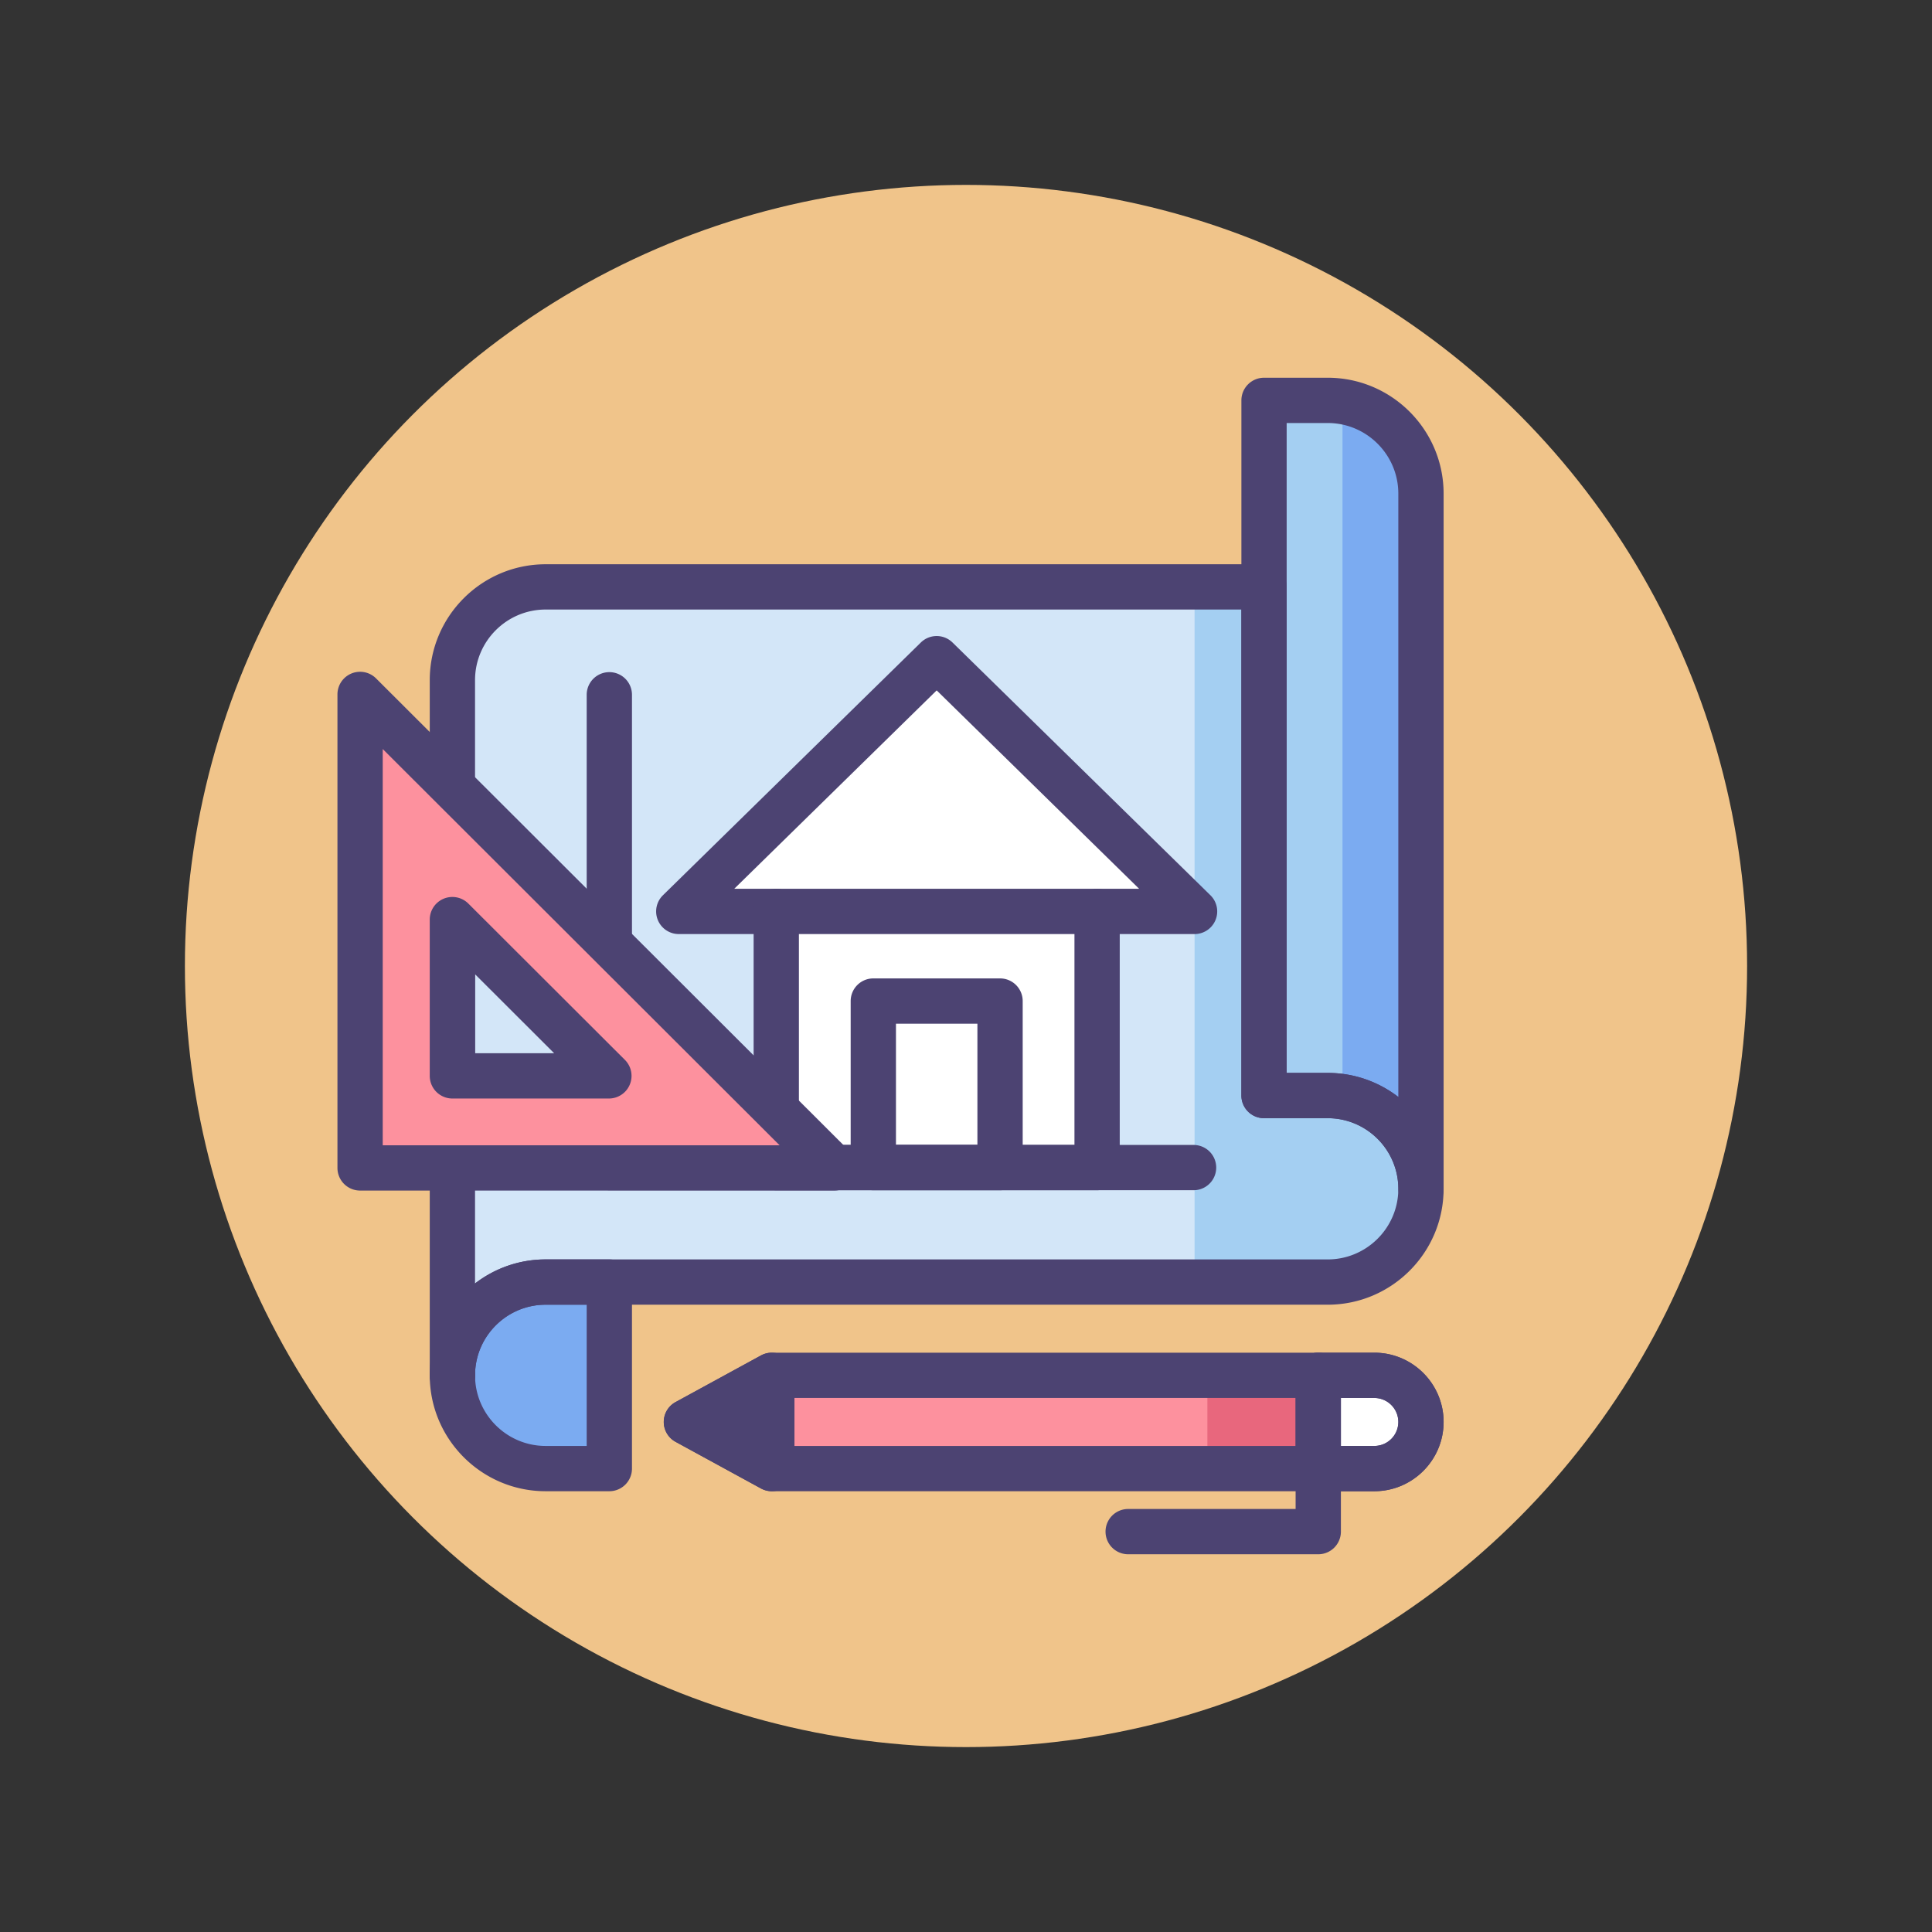 <svg version="1.1" id="Icon_Set" xmlns="http://www.w3.org/2000/svg" x="0" y="0" viewBox="0 0 256 256" style="enable-background:new 0 0 256 256" xml:space="preserve"><rect x="0" y="0" width="256" height="256" fill="#333333" stroke="none"/><style>.st0{fill:#4c4372}.st2{fill:#fd919e}.st4{fill:#a4cff2}.st5{fill:#fff}.st6{fill:#7babf1}</style><circle cx="128" cy="128" r="103.5" style="fill:#f0c48a"/><path class="st2" d="M182.107 182.238H102.27l-11.318 6.178 11.318 6.179h79.837a6.178 6.178 0 1 0 0-12.357z"/><path style="fill:#e8677d" d="M159.985 182.237h14.69v12.358h-14.69z"/><path class="st4" d="M175.929 53.052h-8.438v92.113h8.438c6.825 0 12.357 5.533 12.357 12.357V65.409c0-6.825-5.532-12.357-12.357-12.357z"/><path class="st6" d="M177.888 53.222v92.113c5.892.941 10.398 6.031 10.398 12.187V65.409c0-6.156-4.506-11.246-10.398-12.187z"/><path d="M175.929 145.165h-8.438V77.767H72.302c-6.825 0-12.357 5.533-12.357 12.357v92.113c0-6.824 5.533-12.357 12.357-12.357h103.626c6.825 0 12.357-5.532 12.357-12.357.001-6.825-5.532-12.358-12.356-12.358z" style="fill:#d3e6f8"/><path class="st4" d="M158.287 101.204v68.676h17.642c6.825 0 12.357-5.532 12.357-12.357 0-6.824-5.533-12.357-12.357-12.357h-8.438V77.767h-9.203v23.437"/><path class="st5" d="m158.287 120.768-17.086-16.745-17.086-16.745-17.085 16.745-17.086 16.745h12.915v33.943h42.512v-33.943z"/><path class="st6" d="M80.74 194.595h-8.438c-6.825 0-12.357-5.533-12.357-12.358 0-6.824 5.533-12.357 12.357-12.357h8.438v24.715z"/><path class="st0" d="M59.945 185.237a3 3 0 0 1-3-3V90.124c0-8.468 6.889-15.357 15.357-15.357h95.188a3 3 0 0 1 3 3v64.399h5.438c8.468 0 15.357 6.889 15.357 15.357s-6.889 15.357-15.357 15.357H72.302c-5.16 0-9.357 4.198-9.357 9.357a3 3 0 0 1-3 3zm12.357-104.47c-5.16 0-9.357 4.198-9.357 9.357v79.943a15.28 15.28 0 0 1 9.357-3.188h103.626c5.16 0 9.357-4.198 9.357-9.357s-4.198-9.357-9.357-9.357h-8.438a3 3 0 0 1-3-3V80.767H72.302z"/><path class="st0" d="M59.975 185.238c-1.657 0-3.005-1.343-3.005-3s1.338-3 2.995-3h.01a3 3 0 1 1 0 6z"/><path class="st0" d="M80.74 197.595h-8.438c-8.468 0-15.357-6.89-15.357-15.358s6.889-15.357 15.357-15.357h8.438a3 3 0 0 1 3 3v24.715a3 3 0 0 1-3 3zm-8.438-24.715c-5.16 0-9.357 4.197-9.357 9.357 0 5.16 4.198 9.358 9.357 9.358h5.438V172.88h-5.438zM188.286 160.522a3 3 0 0 1-3-3c0-5.16-4.198-9.357-9.357-9.357h-8.438a3 3 0 0 1-3-3V53.052a3 3 0 0 1 3-3h8.438c8.468 0 15.357 6.889 15.357 15.357v92.113a3 3 0 0 1-3 3zm-17.796-18.356h5.438c3.519 0 6.765 1.189 9.357 3.188V65.409c0-5.16-4.198-9.357-9.357-9.357h-5.438v86.114zM158.155 157.711H80.74a3 3 0 0 1-3-3V92.062a3 3 0 1 1 6 0v59.649h74.415a3 3 0 1 1 0 6z"/><path class="st0" d="M145.371 157.711h-42.512a3 3 0 0 1-3-3v-30.943h-9.916a2.999 2.999 0 0 1-2.099-5.143l34.171-33.489a2.998 2.998 0 0 1 4.199 0l34.172 33.489a3 3 0 0 1-2.099 5.143h-9.916v30.943a3 3 0 0 1-3 3zm-39.512-6h36.512v-30.943a3 3 0 0 1 3-3h5.569l-26.825-26.289-26.824 26.289h5.568a3 3 0 0 1 3 3v30.943z"/><path class="st0" d="M132.512 157.711h-16.793a3 3 0 0 1-3-3v-22.066a3 3 0 0 1 3-3h16.793a3 3 0 0 1 3 3v22.066a3 3 0 0 1-3 3zm-13.793-6h10.793v-16.066h-10.793v16.066zM145.371 123.768h-42.512a3 3 0 1 1 0-6h42.512a3 3 0 1 1 0 6z"/><path class="st5" d="M182.107 182.238h-7.432v12.357h7.432a6.178 6.178 0 1 0 0-12.357z"/><path class="st0" d="M182.107 197.595H102.27a3 3 0 0 1-1.438-.367l-11.318-6.179a3.001 3.001 0 0 1 0-5.266l11.318-6.178a2.997 2.997 0 0 1 1.438-.367h79.837c5.061 0 9.179 4.117 9.179 9.178 0 5.062-4.118 9.179-9.179 9.179zm-79.071-6h79.071a3.182 3.182 0 0 0 3.179-3.179 3.182 3.182 0 0 0-3.179-3.178h-79.071l-5.823 3.178 5.823 3.179z"/><path class="st0" d="M174.676 205.948h-25.188a3 3 0 1 1 0-6h22.188v-17.71a3 3 0 1 1 6 0v20.71a3 3 0 0 1-3 3zM102.271 197.595a3 3 0 0 1-1.438-.367l-11.318-6.179a3.001 3.001 0 0 1 0-5.266l11.318-6.178a3 3 0 0 1 4.437 2.633v12.357a3.001 3.001 0 0 1-2.999 3zm-5.058-9.179 2.057 1.123v-2.246l-2.057 1.123z"/><path class="st0" d="M102.27 194.595v-12.357l-11.317 6.178zM182.107 197.595h-7.432a3 3 0 0 1-3-3v-12.357a3 3 0 0 1 3-3h7.432c5.061 0 9.179 4.117 9.179 9.178 0 5.062-4.118 9.179-9.179 9.179zm-4.431-6h4.432a3.182 3.182 0 0 0 3.179-3.179 3.182 3.182 0 0 0-3.179-3.178h-4.432v6.357z"/><path class="st2" d="M47.714 92.018v62.738h62.838L47.714 92.018zm12.23 40.19v-10.352l20.736 20.703H59.944v-10.351z"/><path class="st0" d="M110.552 157.756H47.714a3 3 0 0 1-3-3V92.018a2.998 2.998 0 0 1 5.12-2.123l62.838 62.738a3 3 0 0 1-2.12 5.123zm-59.838-6h52.587L50.714 99.252v52.504zm29.966-6.197H59.944a3 3 0 0 1-3-3v-20.703a2.998 2.998 0 0 1 5.12-2.123L82.8 140.436a2.999 2.999 0 0 1-2.12 5.123zm-17.736-6h10.485l-10.485-10.468v10.468z"/></svg>